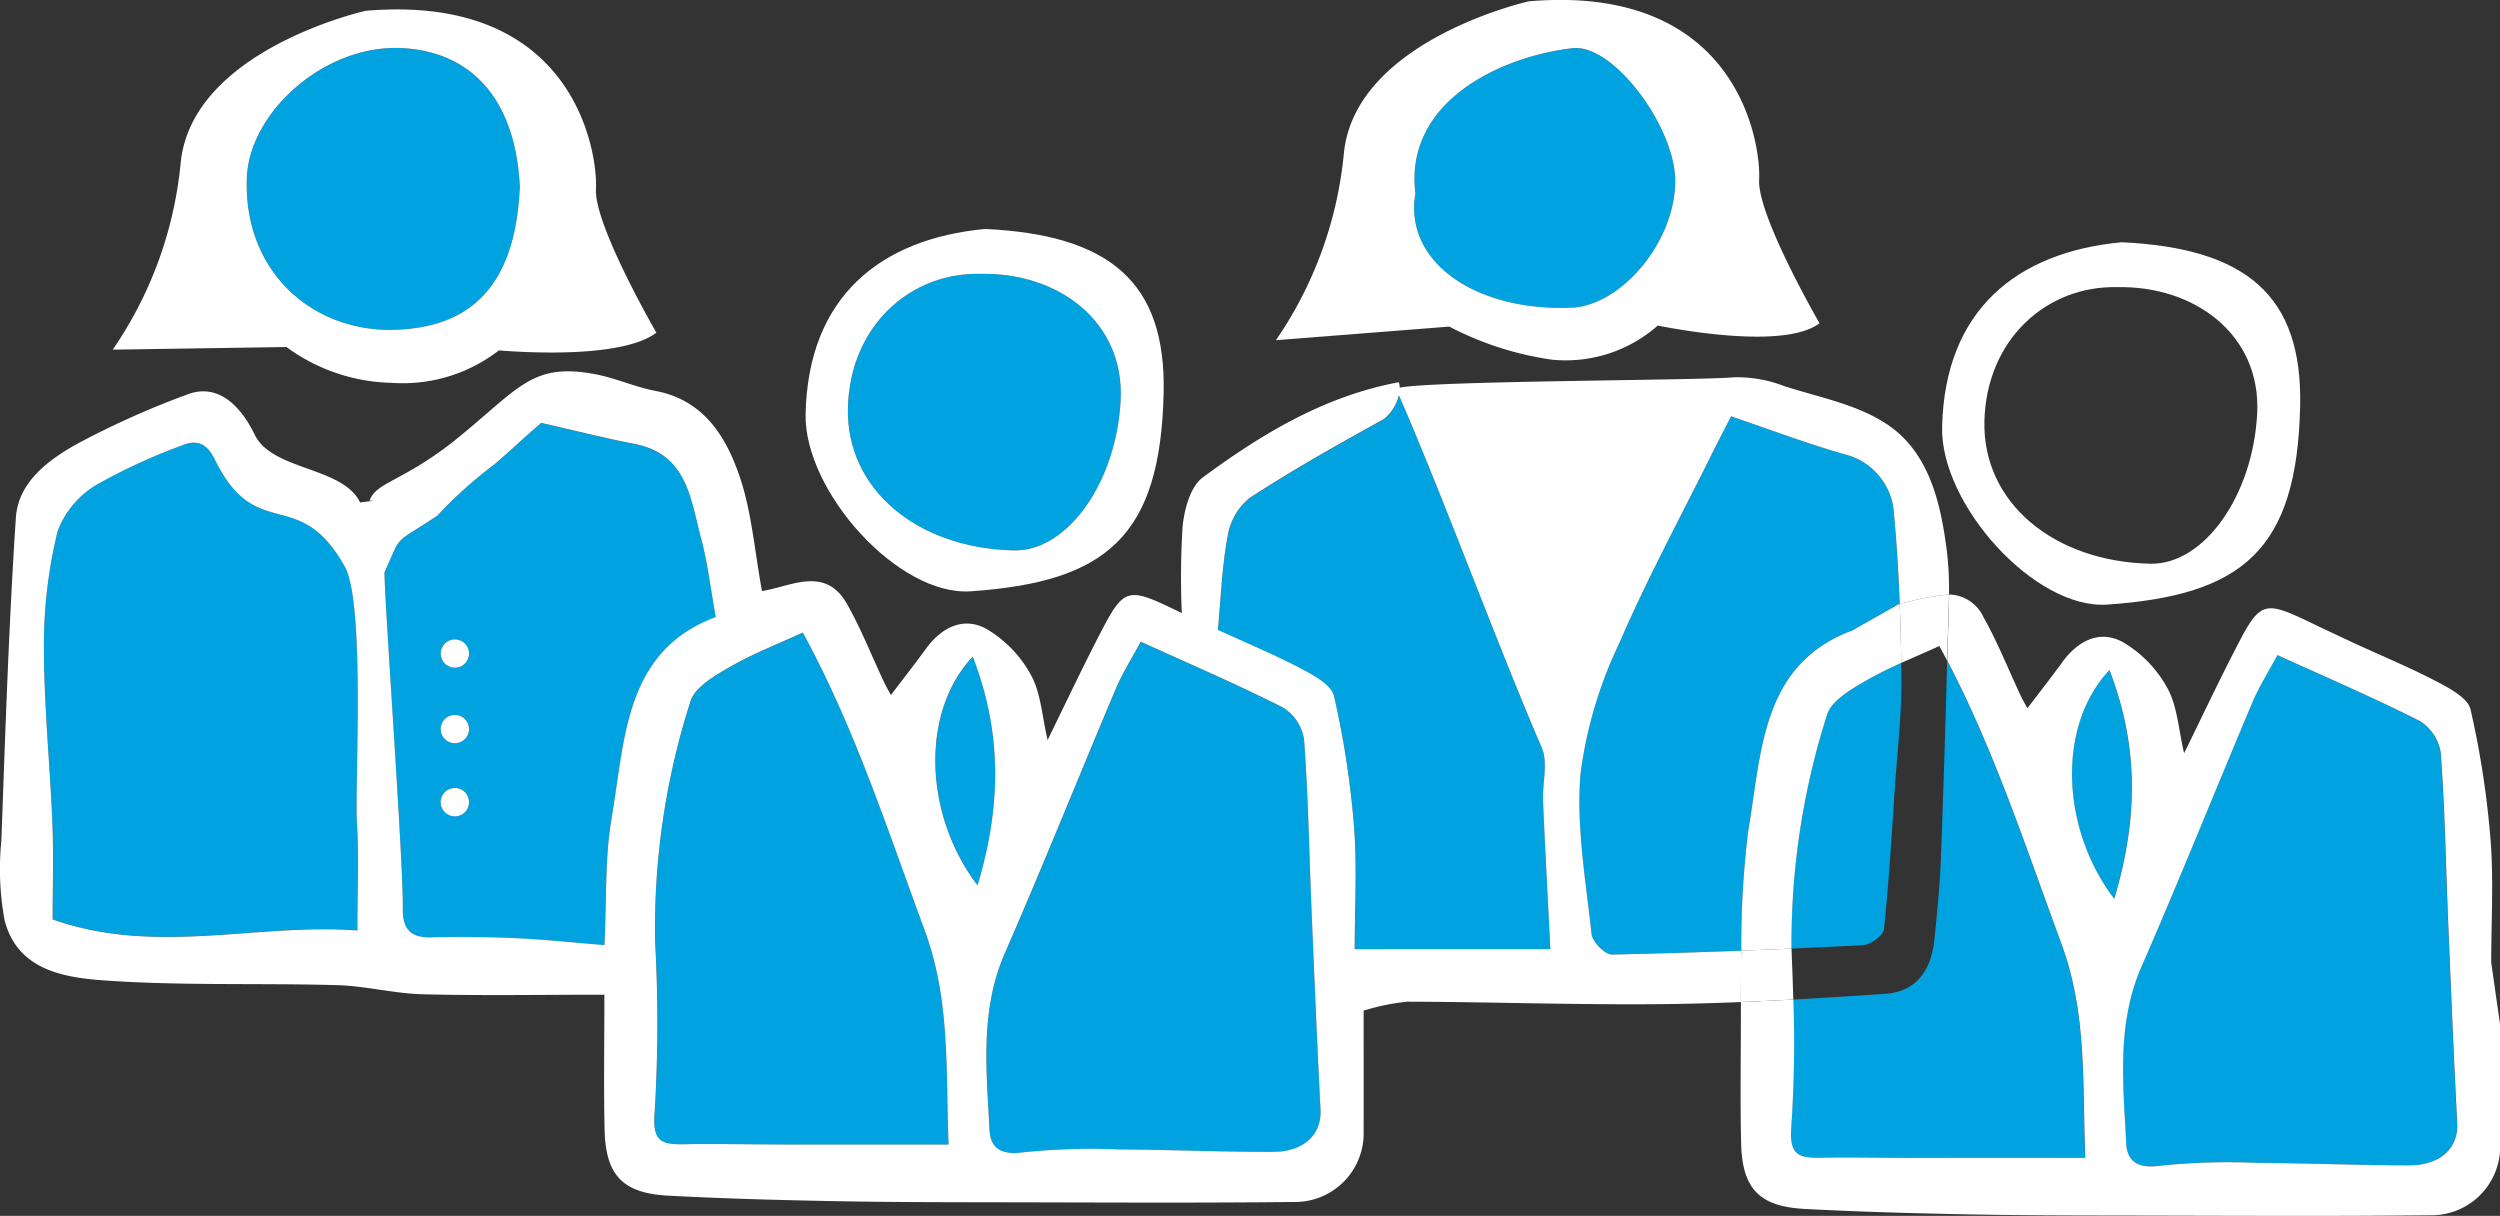 <svg xmlns="http://www.w3.org/2000/svg" xmlns:xlink="http://www.w3.org/1999/xlink" id="Group_5935" data-name="Group 5935" width="189.657" height="92.24" viewBox="0 0 189.657 92.24"><rect x="0" y="0" width="189.657" height="92.24" fill="#333333" stroke="none"/><defs><clipPath id="clip-path"><rect id="Rectangle_1439" data-name="Rectangle 1439" width="189.657" height="92.24" fill="none"></rect></clipPath></defs><g id="Group_5887" data-name="Group 5887" clip-path="url(#clip-path)"><path id="Path_103840" data-name="Path 103840" d="M154.2,138.205c-1.859.859-3.753,1.584-5.488,2.586-1.165.672-2.715,1.553-3.036,2.65A56.244,56.244,0,0,0,143,161.695a111.639,111.639,0,0,1-.043,13c-.157,2.094.517,2.354,2.177,2.326,2.521-.043,5.042.015,7.562.018q6.278.007,12.566,0c-.232-5.663.154-10.936-1.831-16.3-2.824-7.628-5.3-15.357-9.232-22.535" transform="translate(-93.294 -90.205)" fill="#00a3e0"></path><path id="Path_103841" data-name="Path 103841" d="M32.429,106.1c-3.5-6.279-6.686-1.667-9.856-8.12-.606-1.235-1.364-1.558-2.505-1.078a43.986,43.986,0,0,0-6.413,2.938,6.921,6.921,0,0,0-3.016,3.546,36.084,36.084,0,0,0-1.043,8.8c0,4.46.462,8.916.641,13.379.1,2.4.018,4.819.018,7.287,7.835,2.773,15.624.253,23.126.838,0-2.89.129-5.539-.035-8.171-.169-2.768.641-16.627-.917-19.423" transform="translate(-6.263 -63.111)" fill="#00a3e0"></path><path id="Path_103842" data-name="Path 103842" d="M320.794,30.2c3.806-.144,7.911-5.009,7.9-9.636-.01-4.084-4.693-10.4-7.785-10.053-5.473.621-12.778,4.056-11.924,11-.9,5.211,4.526,8.964,11.808,8.691" transform="translate(-201.608 -6.852)" fill="#00a3e0"></path><path id="Path_103843" data-name="Path 103843" d="M109.121,107.126c-.394-2.172-.608-4.107-1.109-5.963-.8-2.965-1.033-6.383-5.031-7.166-2.291-.447-4.557-1.02-7.105-1.6-2,1.738-1.43,1.308-3.577,3.17A32.6,32.6,0,0,0,88,99.433c-3.437,2.291-2.627,1.243-4.011,4.3,0,2.3,1.444,22.1,1.389,25.455-.025,1.533.508,2.273,2.127,2.233,2.17-.053,4.344-.03,6.511.068s4.332.333,6.658.521c.174-3.483.023-6.615.546-9.634,1.03-5.976.957-12.659,7.9-15.245M89.328,122.237a1.075,1.075,0,1,1,1.074-1.074,1.073,1.073,0,0,1-1.074,1.074m0-5.55a1.073,1.073,0,1,1,1.074-1.074,1.073,1.073,0,0,1-1.074,1.074m0-5.727a1.073,1.073,0,1,1,1.074-1.073,1.072,1.072,0,0,1-1.074,1.073" transform="translate(-54.821 -60.306)" fill="#00a3e0"></path><path id="Path_103844" data-name="Path 103844" d="M197.793,80.793c4.087.093,7.8-5.175,8.113-11.394.306-5.976-4.741-9.709-10.616-9.585-5.334-.131-9.934,3.953-10.075,10.181-.139,6.13,5.213,10.631,12.578,10.8" transform="translate(-120.886 -39.038)" fill="#00a3e0"></path><path id="Path_103845" data-name="Path 103845" d="M402.069,165.447c-.225,2.276-1.334,3.968-3.72,4.13-2.327.158-4.657.308-6.988.434a95.817,95.817,0,0,1-.161,9.668c-.156,2.094.518,2.354,2.177,2.326,2.521-.043,5.042.015,7.562.018q6.278.008,12.566,0c-.232-5.663.154-10.936-1.831-16.3-2.679-7.237-5.051-14.563-8.641-21.425q-.193,7.546-.476,15.089c-.078,2.023-.29,4.044-.487,6.06" transform="translate(-255.318 -94.183)" fill="#00a3e0"></path><path id="Path_103846" data-name="Path 103846" d="M365.685,107.174l3.5-1.982.1-.018c-.089-2.28-.226-4.558-.438-6.827A4.917,4.917,0,0,0,365.07,93.8c-2.851-.813-5.632-1.872-8.58-2.872-.553,1.084-1.068,2.064-1.558,3.054-2.334,4.711-4.847,9.341-6.923,14.162a32.643,32.643,0,0,0-2.94,9.9c-.331,4.006.4,8.113.838,12.159.063.594,1.018,1.571,1.546,1.558q4.907-.1,9.813-.294a71.5,71.5,0,0,1,.522-9.049c1.031-5.976.958-12.659,7.9-15.245" transform="translate(-225.169 -59.347)" fill="#00a3e0"></path><path id="Path_103847" data-name="Path 103847" d="M398.3,165.022c.381-3.614.589-7.246.836-10.874.187-2.728.513-5.458.488-8.186,0-.386-.009-.772-.015-1.158a28.815,28.815,0,0,0-2.6,1.3c-1.165.672-2.715,1.553-3.036,2.65a56.985,56.985,0,0,0-2.69,17.721q2.7-.119,5.4-.257c.581-.03,1.561-.73,1.611-1.2" transform="translate(-255.378 -94.512)" fill="#00a3e0"></path><path id="Path_103848" data-name="Path 103848" d="M65.014,31.853c5.691-.131,9.27-3.124,9.6-10.851-.321-6.63-3.665-10.272-8.987-10.522-5.845-.273-11.522,4.865-11.722,9.82C53.62,27.46,58.9,31.994,65.014,31.853" transform="translate(-35.176 -6.833)" fill="#00a3e0"></path><path id="Path_103849" data-name="Path 103849" d="M488.379,163.427c-.18-4.306-.248-8.618-.566-12.914a3.467,3.467,0,0,0-1.591-2.422c-3.521-1.783-7.155-3.339-10.8-5-.687,1.283-1.386,2.382-1.887,3.564-2.819,6.668-5.5,13.4-8.406,20.029-1.927,4.395-1.4,8.929-1.18,13.455.071,1.392.92,1.924,2.559,1.69a50.105,50.105,0,0,1,7.292-.219c3.882.025,7.764.189,11.644.189,2.372,0,3.71-1.336,3.617-3.188-.26-5.059-.47-10.121-.682-15.182" transform="translate(-302.662 -93.394)" fill="#00a3e0"></path><path id="Path_103850" data-name="Path 103850" d="M290.6,113.1c-3.2-7.4-7.535-19.179-10.836-26.731a3.276,3.276,0,0,1-1.174,1.835c-3.445,1.9-6.883,3.832-10.176,5.981a4.72,4.72,0,0,0-1.644,2.91c-.422,2.283-.5,4.63-.735,7.077,2.036.935,4.208,1.836,6.284,2.922.972.508,2.331,1.24,2.526,2.1a68.98,68.98,0,0,1,1.518,9.9c.24,3.054.05,6.14.05,9.3H291.26c-.2-3.956-.4-7.593-.558-11.235-.058-1.359.4-2.907-.1-4.056" transform="translate(-173.639 -56.369)" fill="#00a3e0"></path><path id="Path_103851" data-name="Path 103851" d="M207.158,143.455c-4.014,4.261-3.668,12.078.366,17.355,1.723-5.814,1.955-11.331-.366-17.355" transform="translate(-133.356 -93.632)" fill="#00a3e0"></path><path id="Path_103852" data-name="Path 103852" d="M240.138,160.527c-.179-4.306-.248-8.618-.566-12.914a3.467,3.467,0,0,0-1.591-2.422c-3.521-1.783-7.155-3.339-10.8-5-.687,1.283-1.387,2.382-1.887,3.564-2.819,6.668-5.5,13.4-8.406,20.029-1.927,4.395-1.4,8.929-1.18,13.455.071,1.392.92,1.924,2.559,1.69a50.1,50.1,0,0,1,7.292-.219c3.882.025,7.764.189,11.644.189,2.372,0,3.711-1.336,3.617-3.188-.26-5.059-.47-10.121-.682-15.182" transform="translate(-140.637 -91.501)" fill="#00a3e0"></path><path id="Path_103853" data-name="Path 103853" d="M455.4,146.355c-4.014,4.261-3.668,12.078.366,17.355,1.723-5.814,1.955-11.331-.366-17.355" transform="translate(-295.38 -95.525)" fill="#00a3e0"></path><path id="Path_103854" data-name="Path 103854" d="M132.1,125.059q-4.906.189-9.813.294c-.528.013-1.483-.965-1.546-1.558-.434-4.046-1.169-8.153-.838-12.159a32.634,32.634,0,0,1,2.94-9.9c2.076-4.822,4.589-9.451,6.923-14.162.49-.99,1.005-1.97,1.558-3.054,2.948,1,5.729,2.058,8.58,2.872a4.917,4.917,0,0,1,3.779,4.549c.212,2.268.349,4.546.438,6.826a20.127,20.127,0,0,1,3.737-.726,24.728,24.728,0,0,0-.167-3.328c-.467-3.622-1.328-7.421-4.5-9.565-2.253-1.523-5.191-2.069-7.86-2.927a9.816,9.816,0,0,0-3.781-.662c-2.6.247-22.805.257-25.358.787a1.441,1.441,0,0,0-.076-.413c-5.63,1.049-10.4,3.92-14.884,7.237-.917.679-1.367,2.354-1.51,3.629a61.082,61.082,0,0,0-.066,6.648c-4.319-2.094-4.337-2.1-6.554,2.245-1.22,2.392-2.369,4.817-3.627,7.385-.424-1.8-.505-3.546-1.26-4.928a9.131,9.131,0,0,0-3.362-3.49c-1.748-.972-3.415-.144-4.6,1.485-.851,1.167-1.743,2.306-2.667,3.523-.159-.3-.359-.641-.528-1-.929-1.973-1.73-4.016-2.8-5.908-1.662-2.932-4.268-1.318-6.451-.983-.563-3.043-.776-6.021-1.715-8.749-1.031-2.99-2.713-5.731-6.332-6.426-1.584-.3-3.092-1-4.675-1.288-4.837-.892-5.736,1.159-10.75,5.168-3.864,3.008-5.807,3.041-6.3,4.44h.285c-.235.058-.768.083-1,.141-1.316-2.745-6.658-2.4-7.994-5.143-1.291-2.649-3.089-3.836-5.11-3.058a65.3,65.3,0,0,0-8.363,3.748c-2.185,1.22-4.471,2.9-4.65,5.607-.538,8.151-.8,16.324-1.1,24.49a21.573,21.573,0,0,0,.245,6.039c.965,3.781,4.5,4.352,7.549,4.569,5.867.417,11.78.192,17.673.359,2.172.061,4.329.637,6.5.692,4.481.114,8.966.033,13.781.033,0,3.814-.061,7.044.018,10.272.083,3.432,1.372,4.787,4.816,4.973,4.148.222,8.3.333,12.46.414,4.13.081,8.259.083,12.389.089,7.618.012,15.233.06,22.848-.025a5.206,5.206,0,0,0,5.067-5.38c.008-3.059,0-6.115,0-9.136a17.061,17.061,0,0,1,3.306-.677c6.59.021,13.179.26,19.764.18,1.849-.023,3.7-.078,5.548-.152l.016-3.312c.01-.2.016-.389.024-.584M27.118,123.524c-7.5-.586-15.291,1.935-23.126-.838,0-2.468.081-4.882-.018-7.287-.179-4.463-.641-8.919-.641-13.379a36.1,36.1,0,0,1,1.043-8.8,6.921,6.921,0,0,1,3.016-3.546A44.022,44.022,0,0,1,13.8,86.731c1.142-.48,1.9-.157,2.505,1.078,3.17,6.453,6.355,1.841,9.856,8.12,1.558,2.8.748,16.655.917,19.423.164,2.632.035,5.281.035,8.171M46.4,115c-.523,3.018-.371,6.15-.546,9.633-2.326-.187-4.488-.422-6.658-.521s-4.342-.121-6.511-.068c-1.619.041-2.152-.7-2.127-2.233.056-3.354-1.389-23.159-1.389-25.455,1.384-3.054.573-2.005,4.011-4.3a32.628,32.628,0,0,1,4.3-3.867c2.147-1.862,1.574-1.432,3.577-3.17,2.549.581,4.814,1.154,7.1,1.6,4,.783,4.233,4.2,5.031,7.166.5,1.856.715,3.791,1.109,5.963-6.941,2.586-6.867,9.27-7.9,15.245m13,24.768c-2.521,0-5.042-.061-7.562-.018-1.659.028-2.334-.232-2.177-2.326a111.64,111.64,0,0,0,.043-13,56.245,56.245,0,0,1,2.675-18.254c.321-1.1,1.871-1.978,3.036-2.65,1.735-1,3.629-1.728,5.489-2.586,3.927,7.178,6.408,14.907,9.231,22.535,1.986,5.365,1.6,10.638,1.831,16.3q-6.293,0-12.566,0m14.4-37.01c2.321,6.024,2.089,11.54.366,17.354-4.034-5.276-4.38-13.094-.366-17.354m22.765,37.573c-3.879,0-7.762-.164-11.644-.19a50.105,50.105,0,0,0-7.292.22c-1.639.235-2.488-.3-2.559-1.69-.222-4.526-.747-9.06,1.18-13.454,2.9-6.633,5.587-13.361,8.406-20.029.5-1.182,1.2-2.281,1.887-3.564,3.644,1.662,7.279,3.217,10.8,5a3.468,3.468,0,0,1,1.591,2.422c.318,4.3.387,8.608.566,12.914.212,5.061.422,10.123.682,15.182.094,1.852-1.245,3.185-3.617,3.188m6.209-15.38c0-3.16.189-6.246-.051-9.3a68.927,68.927,0,0,0-1.518-9.9c-.194-.856-1.554-1.589-2.526-2.1-2.076-1.086-4.248-1.988-6.284-2.922.232-2.447.313-4.794.735-7.077a4.72,4.72,0,0,1,1.644-2.91c3.294-2.149,6.731-4.082,10.177-5.981a3.276,3.276,0,0,0,1.174-1.835c3.3,7.553,7.633,19.331,10.836,26.731.5,1.149.043,2.7.1,4.056.159,3.642.358,7.279.558,11.235Z" transform="translate(0 -52.937)" fill="#fff"></path><path id="Path_103855" data-name="Path 103855" d="M299.639,27.286a10.554,10.554,0,0,0,8.028-2.586c2.51.491,9.8,1.706,12.274-.179,0,0-4.726-8.161-4.582-10.884S313.784-1.254,297.889.1c0,0-13.174,2.938-14.033,11.53A30.017,30.017,0,0,1,278.7,25.809l13.156-1.032a24.056,24.056,0,0,0,7.782,2.508M289.284,14.657c-.854-6.941,6.451-10.376,11.924-11,3.091-.351,7.774,5.969,7.785,10.053.01,4.628-4.094,9.492-7.9,9.636-7.282.273-12.71-3.48-11.808-8.691" transform="translate(-181.906 0)" fill="#fff"></path><path id="Path_103856" data-name="Path 103856" d="M188.5,77.5c10.265-.712,14.4-4.117,14.632-15.094.174-8.368-4.1-11.947-13.541-12.394-7.943.745-13.435,5.132-13.621,14.043C175.852,69.906,183,77.88,188.5,77.5m.755-24.081c5.875-.124,10.921,3.61,10.616,9.585-.316,6.218-4.026,11.487-8.113,11.394-7.365-.167-12.717-4.668-12.578-10.8.142-6.229,4.741-10.313,10.075-10.181" transform="translate(-114.855 -32.642)" fill="#fff"></path><path id="Path_103857" data-name="Path 103857" d="M45.718,30.382a11.909,11.909,0,0,0,8.2-2.455c2.208.176,9.415.584,11.949-1.346,0,0-4.725-8.161-4.582-10.884S59.708.806,43.813,2.165c0,0-13.174,2.938-14.033,11.53A30.02,30.02,0,0,1,24.625,27.87l13.18-.2a13.979,13.979,0,0,0,7.912,2.716M34.8,14.811c.2-4.956,5.878-10.093,11.722-9.82,5.322.25,8.666,3.892,8.987,10.522-.331,7.727-3.91,10.72-9.6,10.851-6.115.141-11.394-4.392-11.108-11.553" transform="translate(-16.073 -1.344)" fill="#fff"></path><path id="Path_103858" data-name="Path 103858" d="M97.337,139.666a1.073,1.073,0,1,0,1.074,1.074,1.073,1.073,0,0,0-1.074-1.074" transform="translate(-62.83 -91.159)" fill="#fff"></path><path id="Path_103859" data-name="Path 103859" d="M97.337,156.157a1.074,1.074,0,1,0,1.074,1.074,1.073,1.073,0,0,0-1.074-1.074" transform="translate(-62.83 -101.922)" fill="#fff"></path><path id="Path_103860" data-name="Path 103860" d="M97.337,172.128A1.075,1.075,0,1,0,98.41,173.2a1.075,1.075,0,0,0-1.074-1.076" transform="translate(-62.83 -112.346)" fill="#fff"></path><path id="Path_103861" data-name="Path 103861" d="M437.781,162.432l-.664-4.65c0-3.159.19-6.246-.05-9.3a68.865,68.865,0,0,0-1.518-9.9c-.194-.856-1.553-1.589-2.526-2.1-2.076-1.086-4.248-1.988-6.284-2.922L424,132.272c-4.319-2.094-4.337-2.1-6.554,2.245-1.22,2.392-2.369,4.817-3.627,7.386-.424-1.8-.505-3.546-1.26-4.928a9.129,9.129,0,0,0-3.362-3.491c-1.748-.972-3.415-.144-4.6,1.485-.851,1.167-1.743,2.306-2.667,3.523-.159-.3-.359-.641-.528-1-.929-1.972-1.73-4.016-2.8-5.908a2.952,2.952,0,0,0-2.61-1.726c-.01,1.324-.079,2.654-.111,3.975-.009.347-.02.694-.029,1.041,3.59,6.862,5.962,14.189,8.641,21.425,1.985,5.365,1.6,10.639,1.831,16.3q-6.293,0-12.566,0c-2.52,0-5.041-.06-7.562-.018-1.659.028-2.334-.232-2.177-2.326a95.739,95.739,0,0,0,.161-9.668q-1.992.108-3.985.189l0,.449c0,3.814-.06,7.044.018,10.273.083,3.432,1.372,4.786,4.817,4.973,4.147.222,8.3.333,12.459.414,4.13.081,8.259.083,12.389.089,7.618.013,15.233.06,22.848-.025a5.206,5.206,0,0,0,5.067-5.38c.008-3.059,0-6.115,0-9.136m-29.637-26.844c2.321,6.024,2.089,11.54.366,17.355-4.033-5.277-4.38-13.094-.366-17.355m22.765,37.573c-3.879,0-7.762-.164-11.644-.189a50.1,50.1,0,0,0-7.292.22c-1.639.235-2.488-.3-2.559-1.69-.222-4.526-.748-9.06,1.179-13.455,2.9-6.633,5.587-13.361,8.406-20.029.5-1.182,1.2-2.281,1.887-3.564,3.645,1.662,7.279,3.217,10.8,5a3.466,3.466,0,0,1,1.591,2.422c.318,4.3.387,8.608.566,12.914.212,5.062.422,10.123.682,15.182.093,1.852-1.245,3.185-3.617,3.188" transform="translate(-248.126 -84.758)" fill="#fff"></path><path id="Path_103862" data-name="Path 103862" d="M386.845,140.365c.321-1.1,1.872-1.978,3.036-2.65a28.881,28.881,0,0,1,2.6-1.3q-.032-2.232-.116-4.465l-.1.017-3.5,1.983c-6.941,2.586-6.868,9.27-7.9,15.245a71.5,71.5,0,0,0-.522,9.049q1.907-.073,3.813-.158a56.972,56.972,0,0,1,2.69-17.721" transform="translate(-248.246 -86.122)" fill="#fff"></path><path id="Path_103863" data-name="Path 103863" d="M384.1,207.736c-.008-.178-.01-.355-.015-.533q-1.907.084-3.813.158c-.008.195-.014.387-.024.584l-.016,3.312q1.993-.08,3.985-.189-.045-1.668-.118-3.332" transform="translate(-248.172 -135.24)" fill="#fff"></path><path id="Path_103864" data-name="Path 103864" d="M414.954,130.581q.086,2.232.116,4.464c.955-.43,1.927-.839,2.89-1.285.2.368.4.739.591,1.11.009-.347.021-.694.029-1.041.033-1.32.1-2.651.111-3.975a20.1,20.1,0,0,0-3.737.726" transform="translate(-270.837 -84.754)" fill="#fff"></path><path id="Path_103865" data-name="Path 103865" d="M436.745,80.4c10.264-.712,14.4-4.117,14.631-15.094.174-8.368-4.1-11.947-13.541-12.394-7.943.745-13.434,5.132-13.621,14.043-.121,5.852,7.029,13.826,12.531,13.445m.755-24.081c5.875-.124,10.921,3.61,10.616,9.585C447.8,72.121,444.09,77.39,440,77.3c-7.365-.167-12.717-4.668-12.578-10.8.142-6.229,4.741-10.313,10.075-10.181" transform="translate(-276.88 -34.534)" fill="#fff"></path></g></svg>